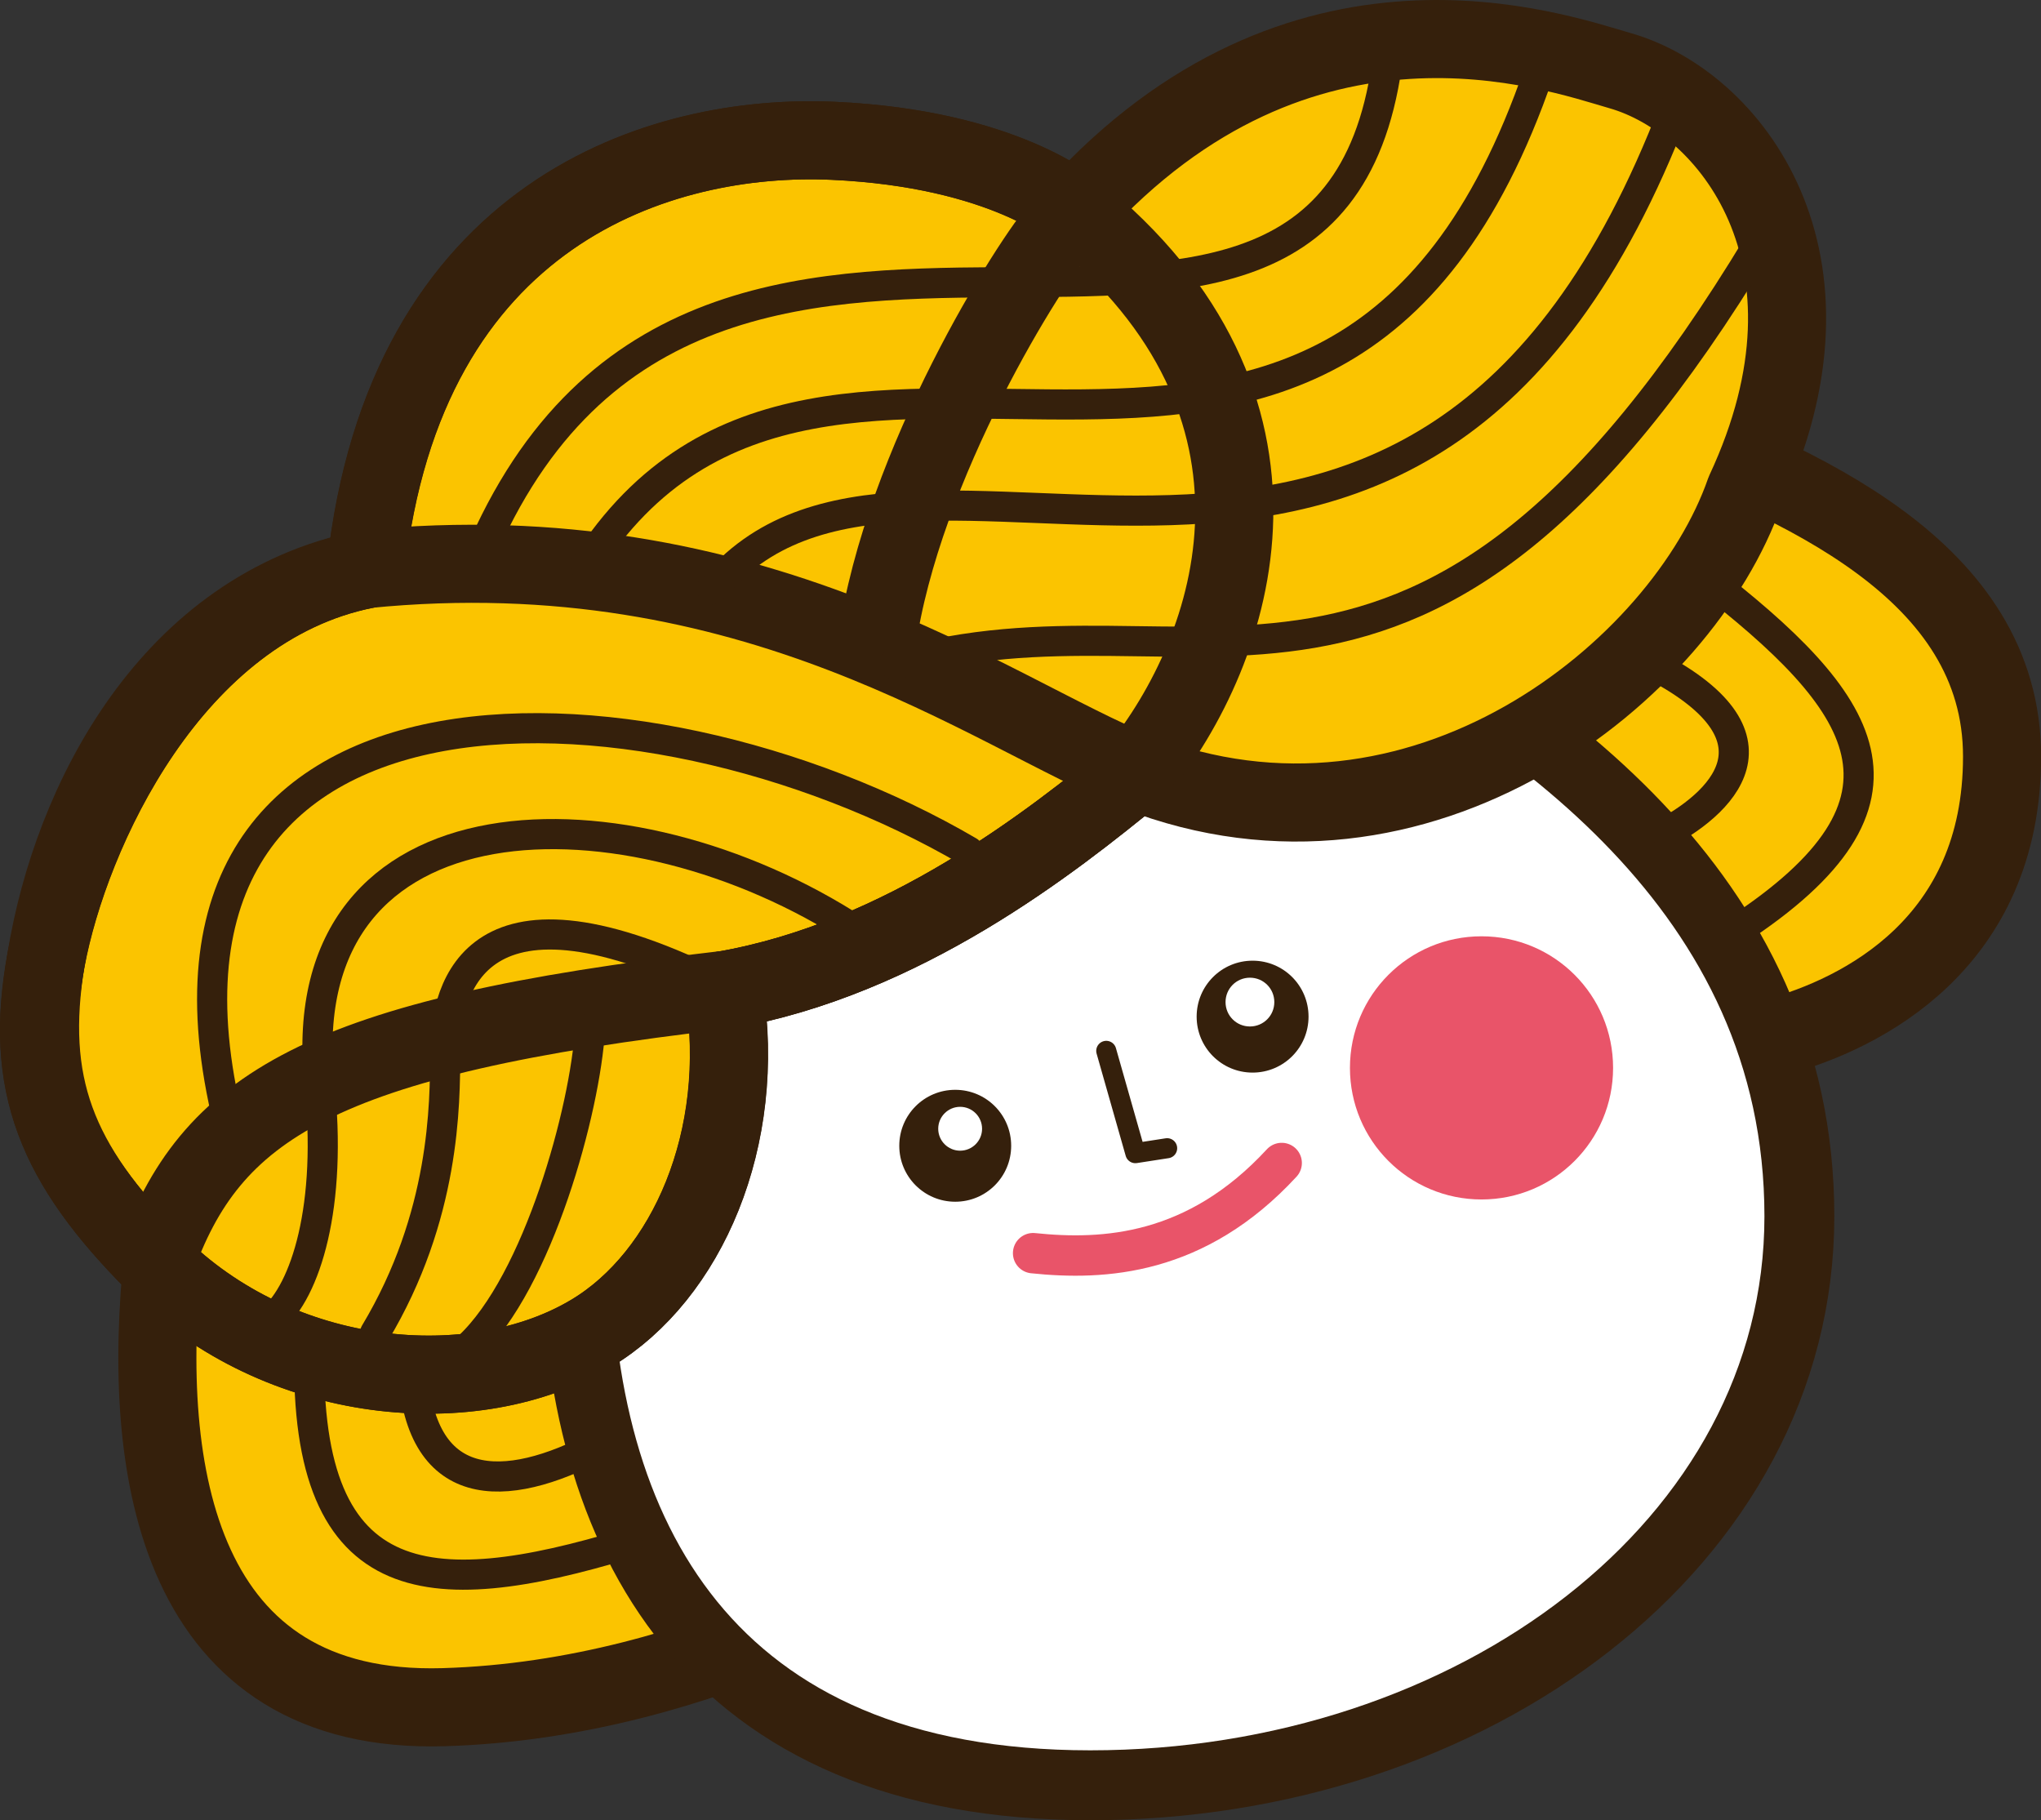 <?xml version="1.0" encoding="UTF-8"?>
<svg id="_レイヤー_2" data-name="レイヤー 2" xmlns="http://www.w3.org/2000/svg" viewBox="0 0 99.59 88.8">
  <rect x="0" y="0" width="99.59" height="88.8" fill="#333333" stroke="none"/>
  <defs>
    <style>
      .cls-1 {
        stroke-width: 3.41px;
      }

      .cls-1, .cls-2, .cls-3, .cls-4, .cls-5, .cls-6, .cls-7 {
        stroke-linecap: round;
        stroke-linejoin: round;
      }

      .cls-1, .cls-2, .cls-4, .cls-5, .cls-6 {
        stroke: #35200c;
      }

      .cls-1, .cls-8 {
        fill: #fff;
      }

      .cls-2, .cls-3, .cls-5, .cls-6, .cls-7 {
        fill: none;
      }

      .cls-2, .cls-4 {
        stroke-width: 3.81px;
      }

      .cls-3 {
        stroke: #3e3a39;
        stroke-width: 1.47px;
      }

      .cls-4 {
        fill: #fbc400;
      }

      .cls-5 {
        stroke-width: .98px;
      }

      .cls-6 {
        stroke-width: 1.47px;
      }

      .cls-7 {
        stroke: #e95469;
        stroke-width: 1.97px;
      }

      .cls-9 {
        fill: #e95469;
      }

      .cls-9, .cls-8, .cls-10 {
        stroke-width: 0px;
      }

      .cls-10 {
        fill: #35200c;
      }
    </style>
  </defs>
  <g id="_ヘッダー" data-name="ヘッダー">
    <g>
      <path class="cls-3" d="M83.1,28.1c7.97,6.15,11.39,10.93,1.59,17.31"/>
      <g>
        <path class="cls-4" d="M7.96,61.24c-1.14,10.65.76,22.43,13.69,22.05,12.93-.38,23.57-7.22,25.85-8.74,2.28-1.52,34.98-22.81,39.16-23.95,4.18-1.14,11.03-4.56,11.03-13.69s-9.89-13.31-17.87-16.35c-7.98-3.04-64.26,25.47-71.86,40.68Z"/>
        <path class="cls-1" d="M28.11,60.48c0,14.45,6.46,26.62,25.09,26.62s34.6-11.79,34.6-27.76-13.31-24.71-23.57-30.04c-10.27-5.32-38.02,3.42-36.12,31.18Z"/>
        <path class="cls-4" d="M35.33,48.31c1.14,7.22-1.8,13.93-6.46,16.73-5.7,3.42-15.21,2.66-21.29-3.42-4.85-4.85-6.46-8.74-5.32-14.83,1.14-6.08,6.08-17.11,15.59-19.01,1.9-17.49,14.45-21.29,22.81-20.91,8.36.38,11.79,3.42,11.79,3.42,11.05-12.18,23.35-7.78,26.61-6.84,5.32,1.52,11.41,9.12,6.08,20.53-3.04,8.74-15.82,19.07-29.66,13.69-4.18,3.42-11.41,9.13-20.15,10.65Z"/>
        <path class="cls-2" d="M52.44,10.29s-3.42-3.04-11.79-3.42c-8.36-.38-20.91,3.42-22.81,20.91-9.51,1.9-14.45,12.93-15.59,19.01-1.14,6.08.48,9.98,5.32,14.83,6.08,6.08,15.59,6.84,21.29,3.42,4.67-2.8,7.6-9.51,6.46-16.73,8.75-1.52,15.97-7.22,20.15-10.65,4.94-6.08,8.75-17.87-3.04-27.38Z"/>
        <path class="cls-2" d="M35.33,48.31c8.75-1.52,15.97-7.22,20.15-10.65-7.18-2.9-18.63-11.79-37.64-9.89-9.51,1.9-14.33,11.28-15.59,19.01-1,6.11.48,9.98,5.32,14.83,2.66-7.6,7.98-11.03,27.76-13.31Z"/>
        <path class="cls-2" d="M51.83,10.99c-1.53,1.69-7.82,11.66-9.05,20.4"/>
        <path class="cls-6" d="M67.8,2.08c-2.28,23.95-33.99-1.37-44.71,25.78"/>
        <path class="cls-6" d="M75.56,2.08c-9.81,31.71-35.13,6.84-46.99,25.55"/>
        <path class="cls-6" d="M81.72,5.27c-12.55,32.85-37.41,11.63-46.99,23.5"/>
        <path class="cls-6" d="M43.62,32.42c14.83-4.33,25.55,7.07,42.2-20.53"/>
        <path class="cls-6" d="M79.67,31.96c7.98,3.65,4.56,7.07,1.6,8.67"/>
        <path class="cls-6" d="M83.09,28.09c7.98,6.16,11.41,10.95,1.6,17.34"/>
        <path class="cls-6" d="M47.27,41.54c-15.97-9.35-42.66-10.04-35.82,14.37"/>
        <path class="cls-6" d="M41.8,45.42c-11.18-7.3-27.6-7.07-26.23,7.3.68,6.16-.68,10.27-2.28,11.63"/>
        <path class="cls-6" d="M18.3,65.04c3.42-5.7,3.42-11.18,3.42-13.69s.91-9.12,12.55-3.65"/>
        <path class="cls-6" d="M28.79,50.21c-.23,3.88-2.51,12.32-5.93,15.51"/>
        <path class="cls-6" d="M20.12,65.95c0,6.84,4.11,7.07,8.67,4.79"/>
        <path class="cls-6" d="M30.62,75.31c-9.81,2.97-15.97,2.51-15.51-10.04"/>
        <path class="cls-10" d="M49.34,55.9c0,1.51-1.22,2.73-2.73,2.73s-2.73-1.22-2.73-2.73,1.22-2.73,2.73-2.73,2.73,1.22,2.73,2.73Z"/>
        <path class="cls-8" d="M47.92,55.07c0,.59-.48,1.07-1.07,1.07s-1.07-.48-1.07-1.07.48-1.07,1.07-1.07,1.07.48,1.07,1.07Z"/>
        <path class="cls-10" d="M63.85,49.6c0,1.51-1.22,2.73-2.73,2.73s-2.73-1.22-2.73-2.73,1.22-2.73,2.73-2.73,2.73,1.22,2.73,2.73Z"/>
        <path class="cls-8" d="M62.18,48.89c0,.66-.53,1.19-1.19,1.19s-1.19-.53-1.19-1.19.53-1.19,1.19-1.19,1.19.53,1.19,1.19Z"/>
        <polyline class="cls-5" points="53.98 51.27 55.4 56.26 56.95 56.02"/>
        <path class="cls-7" d="M50.41,61.14c3.45.36,7.96.12,12.13-4.4"/>
        <path class="cls-9" d="M78.71,52.1c0,3.55-2.87,6.42-6.42,6.42s-6.42-2.87-6.42-6.42,2.87-6.42,6.42-6.42,6.42,2.87,6.42,6.42Z"/>
      </g>
    </g>
  </g>
</svg>